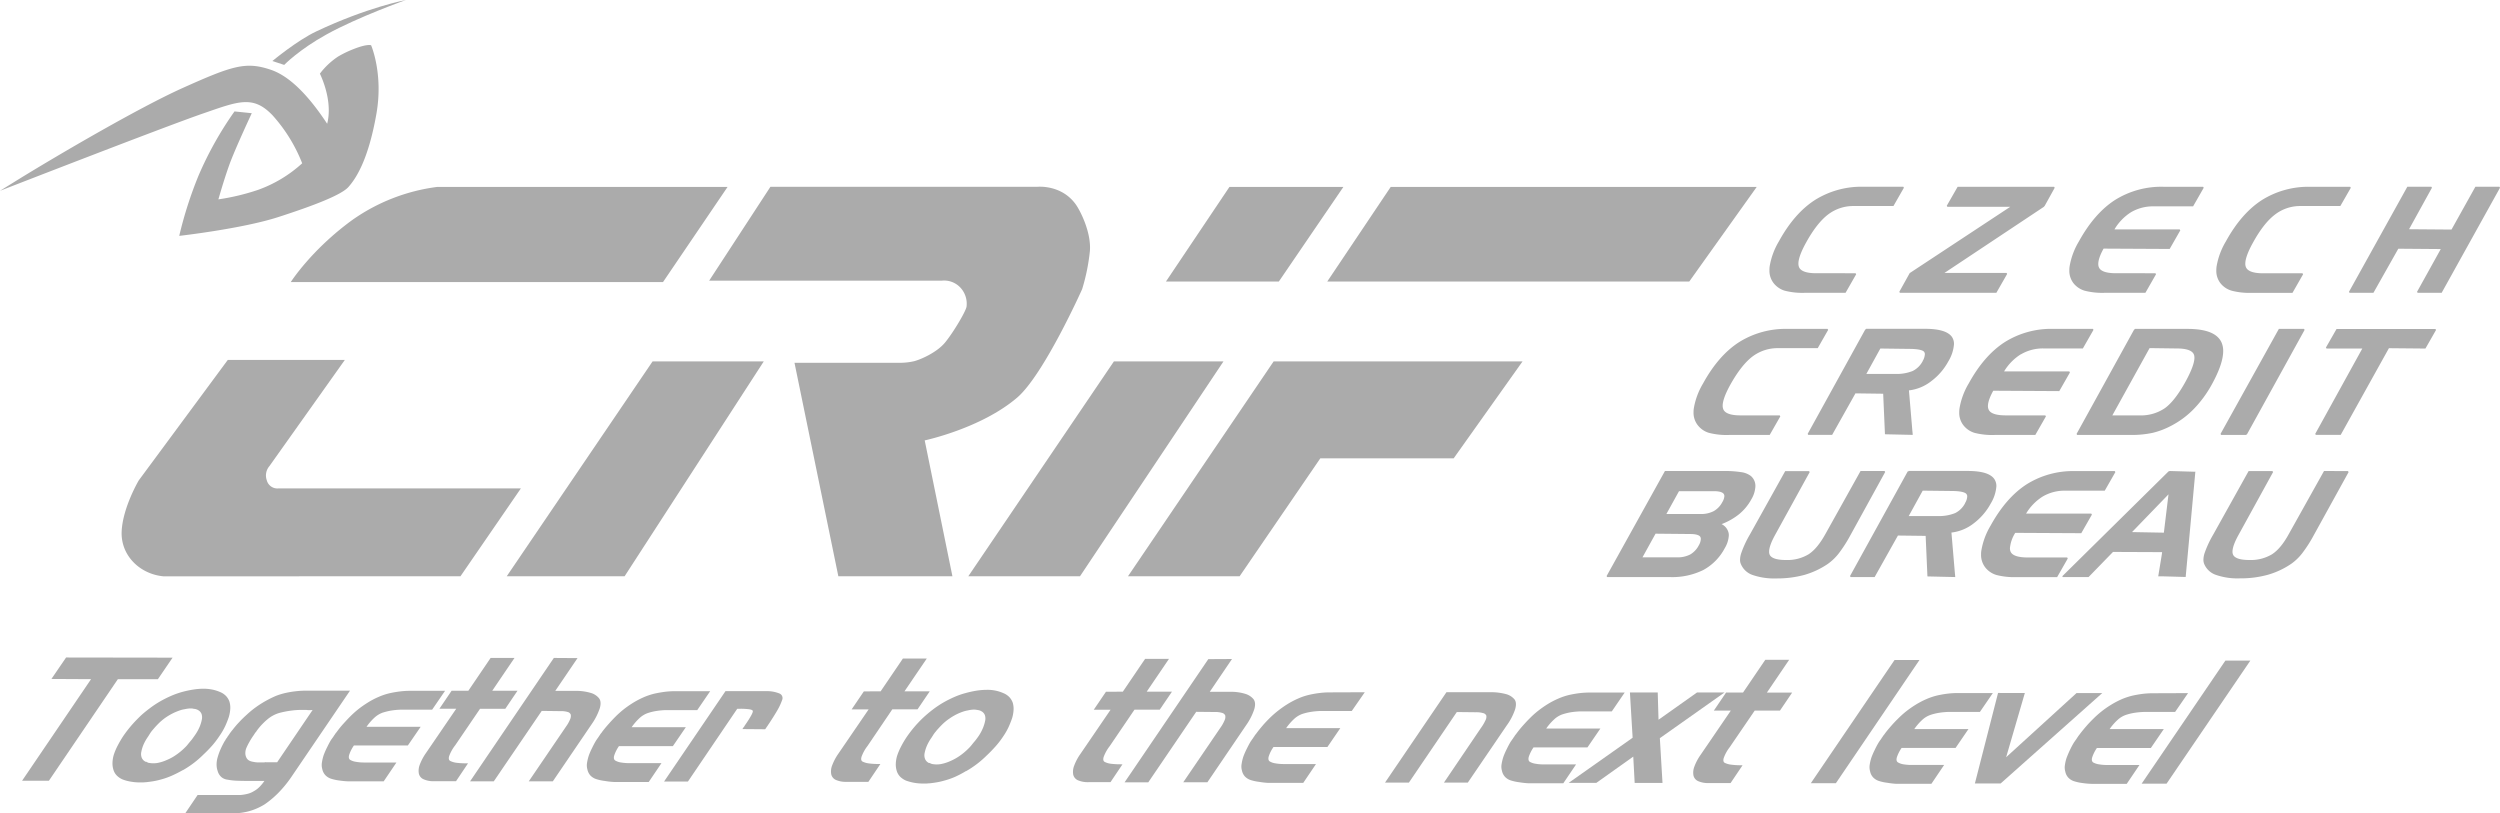 <svg xmlns="http://www.w3.org/2000/svg" viewBox="0 0 942.33 306.62"><defs><style>.cls-1{fill:#ababab;}</style></defs><g id="Vrstva_2" data-name="Vrstva 2"><g id="Livello_1" data-name="Livello 1"><path class="cls-1" d="M173.56,217.22l22.78-33.13H105a4.11,4.11,0,0,1-4.44-3.06,5.41,5.41,0,0,1,1-5.35l28.41-40H85.85L52.3,181.08s-6,10.14-6.44,19.15,6.71,16.13,15.71,17Z"/><path class="cls-1" d="M274.25,70.45l-24.34,35.87H109.6s7.72-12.11,23-23.26a71.12,71.12,0,0,1,32.26-12.61Z"/><polygon class="cls-1" points="235.43 217.22 287.89 136.22 245.98 136.22 245.98 136.22 191 217.22 235.43 217.22"/><path class="cls-1" d="M359,217.22,348.55,166s21.23-4.51,34.79-16.08c10.11-8.62,24.55-40.92,24.55-40.92a74.55,74.55,0,0,0,2.92-14.32c.59-7-3.57-15.14-5.25-17.54-5.48-7.76-14.7-6.72-14.7-6.72H290.39l-23.08,35.37H355a8.37,8.37,0,0,1,6.72,2.33,8.89,8.89,0,0,1,2.62,7.31c0,1.46-5,9.94-8.17,13.74s-9.35,6.43-11.7,7a23.81,23.81,0,0,1-5,.58h-40L316,217.22Z"/><polygon class="cls-1" points="463.42 70.45 506.37 70.45 482.04 106.11 439.49 106.11 463.42 70.45 463.42 70.45"/><polygon class="cls-1" points="407.08 217.22 461.17 136.22 419.87 136.22 419.87 136.22 364.98 217.22 407.08 217.22"/><polygon class="cls-1" points="524.21 70.45 662.17 70.45 636.74 106.11 500.29 106.11 524.21 70.45 524.21 70.45"/><polygon class="cls-1" points="467.25 217.22 497.66 172.77 547.93 172.77 573.9 136.22 573.9 136.22 480.08 136.22 425.17 217.22 467.25 217.22"/><path class="cls-1" d="M76.58,42.76c13.35-4.6,18.86-7,26.23.79a59.38,59.38,0,0,1,11.09,18,49.35,49.35,0,0,1-16.58,10,85.41,85.41,0,0,1-15,3.6s2-7.12,4.11-13,8.47-19.48,8.47-19.48L88.39,42A131.35,131.35,0,0,0,74.84,66.18a151,151,0,0,0-7.28,22.73s23.63-2.67,37.3-7.08,23.82-8.38,26.44-11.31,7.46-9.79,10.58-27.62c2.67-15.13-2-25.84-2-25.84s-1.71-.8-8.76,2.34a38.77,38.77,0,0,0-3.67,1.91,27.74,27.74,0,0,0-6.87,6.45c2.23,4.76,4.45,12.24,2.74,18.89C115.44,34.71,108.46,28.44,102,26.27c-9.33-3.12-14.25-1.59-33.2,6.92C52.3,40.62,22,58.34,6.55,67.86L0,71.92S62.26,47.69,76.58,42.76Z"/><path class="cls-1" d="M107.16,24.43s5.51-5.7,15.92-11.45C135.09,6.34,153,0,153,0S138.6,2.67,119.26,11.82C112,15.23,102.67,23,102.67,23l4.49,1.48Z"/><path class="cls-1" d="M19.38,255.92l5.53-8.09,40.14.06L59.52,256l-15.09,0-26,38.29-10.11,0,26-38.29Z"/><path class="cls-1" d="M64.75,292.38a27.28,27.28,0,0,1-4.24,1.48,26.12,26.12,0,0,1-2.71.61c-.88.14-1.75.26-2.6.35l-1.28.1c-.4,0-.81,0-1.24,0a18.89,18.89,0,0,1-3.44-.31,14.79,14.79,0,0,1-3-.8,7,7,0,0,1-2.19-1.46,5.33,5.33,0,0,1-1.27-2.11,8.22,8.22,0,0,1-.38-2.69,11.64,11.64,0,0,1,.54-3.2,22.47,22.47,0,0,1,1.49-3.45,38.94,38.94,0,0,1,2.13-3.6c.84-1.21,1.74-2.39,2.73-3.56s2.07-2.31,3.28-3.5,2.44-2.17,3.73-3.15a37,37,0,0,1,4.07-2.72,41.75,41.75,0,0,1,4.12-2.07,32.39,32.39,0,0,1,4.2-1.49,38.91,38.91,0,0,1,4.17-.89,25.31,25.31,0,0,1,3.86-.32,17.16,17.16,0,0,1,3.33.33,14.73,14.73,0,0,1,2.89.91,6.6,6.6,0,0,1,2.24,1.49,6,6,0,0,1,1.28,2.07,7.79,7.79,0,0,1,.34,2.74,13.51,13.51,0,0,1-.56,3.15,34.49,34.49,0,0,1-1.4,3.5,24.11,24.11,0,0,1-2.08,3.56A34.35,34.35,0,0,1,80,281c-1.05,1.19-2.18,2.35-3.37,3.46a36.35,36.35,0,0,1-7.74,5.87l0-.05A43.44,43.44,0,0,1,64.75,292.38Zm-9.47-5.16a1.37,1.37,0,0,0,.32.16c.11,0,.22.1.33.13a.94.94,0,0,0,.37.07,9,9,0,0,0,3.06,0,15.28,15.28,0,0,0,3.57-1.14,17.75,17.75,0,0,0,3.59-2,22.18,22.18,0,0,0,3.27-2.75,8.85,8.85,0,0,0,1-1.1c.31-.38.63-.79,1-1.22a11.9,11.9,0,0,0,1-1.29c.31-.43.62-.86.92-1.3A17.05,17.05,0,0,0,75.23,274a13.83,13.83,0,0,0,.81-2.58,4.22,4.22,0,0,0-.05-2.25,2.86,2.86,0,0,0-1.32-1.51,1.88,1.88,0,0,0-.45-.22,4.83,4.83,0,0,0-.49-.17l-.57-.09c-.19,0-.39-.06-.58-.11a7.12,7.12,0,0,0-1.46,0,12.69,12.69,0,0,0-1.56.26,9.37,9.37,0,0,0-1.7.42c-.58.19-1.15.42-1.73.66a22.42,22.42,0,0,0-3.52,1.94,20.08,20.08,0,0,0-3.07,2.59c-.38.38-.74.77-1.1,1.16l-1,1.16a12.26,12.26,0,0,0-.87,1.18l-.73,1.17a17.53,17.53,0,0,0-1.72,3,12.91,12.91,0,0,0-.85,2.78,3.85,3.85,0,0,0,.19,2.31,3,3,0,0,0,1.49,1.46l.1-.07Z"/><path class="cls-1" d="M104.86,298.91a34.9,34.9,0,0,1-5.1,4.27A22.67,22.67,0,0,1,94,305.73a23.59,23.59,0,0,1-6.48.85l-17.71,0,4.67-6.91,16.12,0a17.4,17.4,0,0,0,2.71-.45,8.28,8.28,0,0,0,2.37-1,9.07,9.07,0,0,0,2.16-1.64,15.31,15.31,0,0,0,1.83-2.23H92.38c-1.25,0-2.44-.05-3.55-.09a23.83,23.83,0,0,1-3.07-.38,4.31,4.31,0,0,1-2.34-1,4.75,4.75,0,0,1-1.37-2.24,7.32,7.32,0,0,1-.41-2.4,9.52,9.52,0,0,1,.4-2.78,22.15,22.15,0,0,1,1.08-3,31.72,31.72,0,0,1,1.55-3.08l.25-.34a2.82,2.82,0,0,0,.15-.31.79.79,0,0,1,.1-.16.82.82,0,0,0,.1-.17,1.88,1.88,0,0,0,.36-.48c.09-.14.18-.31.3-.47s.32-.44.45-.63l.35-.54c.18-.21.34-.43.48-.62s.3-.38.45-.55a37,37,0,0,1,2.51-2.94c.92-1,1.89-1.93,2.94-2.87a35.41,35.41,0,0,1,3.27-2.69,40.11,40.11,0,0,1,7.78-4.37,26,26,0,0,1,3.92-1.14,36.8,36.8,0,0,1,3.73-.58,34.6,34.6,0,0,1,3.65-.19l16.47,0-22.34,32.87A43.82,43.82,0,0,1,104.86,298.91Zm-.39-11.59,13.38-19.73a2.3,2.3,0,0,1-.58.07H116.1a2.3,2.3,0,0,1-.58-.07h-1.69a29,29,0,0,0-4.26.29,33.87,33.87,0,0,0-4.31.86,12.22,12.22,0,0,0-4.4,2.36,23.53,23.53,0,0,0-4.22,4.55.71.71,0,0,1-.09.17l-.19.23a.61.61,0,0,0-.17.15.84.84,0,0,0-.12.23,2.94,2.94,0,0,0-.26.39l-.26.39A25,25,0,0,0,94,279.67a23.06,23.06,0,0,0-1.19,2.39,5.08,5.08,0,0,0-.32,2.14,3.74,3.74,0,0,0,.6,1.75,2.75,2.75,0,0,0,.78.71,4.51,4.51,0,0,0,1,.38c.39.1.81.17,1.23.24a8.44,8.44,0,0,0,1.36.1h2.26l.09-.07Z"/><path class="cls-1" d="M128,294.21a17.61,17.61,0,0,1-3.06-.64,5.26,5.26,0,0,1-2.29-1.37,4.82,4.82,0,0,1-1.18-2.34,5.69,5.69,0,0,1-.13-2.42,16.68,16.68,0,0,1,.64-2.75,29.22,29.22,0,0,1,1.28-2.95c.49-1,1-2,1.62-3a1.51,1.51,0,0,0,.22-.28c.08-.1.15-.23.25-.36a2.32,2.32,0,0,0,.22-.3c.06-.1.15-.22.24-.35a.71.71,0,0,1,.13-.22,2.42,2.42,0,0,1,.19-.24,1.2,1.2,0,0,1,.11-.19l.11-.19.34-.42c.12-.14.24-.31.36-.48.75-1,1.54-2,2.35-2.88s1.69-1.86,2.65-2.81a36.76,36.76,0,0,1,3-2.69,38.34,38.34,0,0,1,3.34-2.35,28.84,28.84,0,0,1,4.39-2.32,23.4,23.4,0,0,1,4.12-1.37c1.33-.29,2.64-.52,3.91-.67a31.57,31.57,0,0,1,3.71-.23l13.24,0-4.87,7.11-11.92,0a28.88,28.88,0,0,0-3.61.35,24.29,24.29,0,0,0-3.21.8,9.3,9.3,0,0,0-3,1.85,20.61,20.61,0,0,0-3,3.46l20.41,0L153.73,281l-20.33,0a13.39,13.39,0,0,0-1.79,3.55c-.25.9-.11,1.55.39,1.87a5.69,5.69,0,0,0,2.08.72,17.34,17.34,0,0,0,3.35.27l12,0-4.81,7.11-13.15,0A29.12,29.12,0,0,1,128,294.21Z"/><path class="cls-1" d="M176.54,260.36,184.93,248h9l-8.39,12.36h9.52l-4.61,6.82-9.52,0-9.37,13.77A14.81,14.81,0,0,0,169.3,285c-.28,1-.1,1.62.53,1.88a7.25,7.25,0,0,0,2.35.65,31,31,0,0,0,3.65.2h.58l-4.52,6.73h-8.23a9.12,9.12,0,0,1-4-.73,3.07,3.07,0,0,1-1.78-2.13,6.27,6.27,0,0,1,.35-3.38,19.87,19.87,0,0,1,2.34-4.39l11.4-16.69h-6.34l4.6-6.79Z"/><path class="cls-1" d="M217.69,248.06l-8.39,12.35h8a19.29,19.29,0,0,1,5.33.76,6.23,6.23,0,0,1,3.14,2c.67.84.79,2.09.33,3.73A23.32,23.32,0,0,1,223,273l-14.63,21.52h-9.07l14-20.57a13.62,13.62,0,0,0,1.58-2.78,3.11,3.11,0,0,0,.26-1.81,1.69,1.69,0,0,0-1.2-1,8.52,8.52,0,0,0-2.65-.31l-7.09-.09L186.13,294.5h-8.94L208.76,248Z"/><path class="cls-1" d="M227.94,294.36a17,17,0,0,1-3.07-.65,5.36,5.36,0,0,1-2.29-1.36A5,5,0,0,1,221.4,290a5.82,5.82,0,0,1-.13-2.42,17.72,17.72,0,0,1,.65-2.74,25.52,25.52,0,0,1,1.28-2.95c.48-1,1-2,1.63-3,.08-.1.14-.2.21-.3l.25-.36a1.67,1.67,0,0,0,.21-.29l.24-.35a.88.88,0,0,1,.14-.23,1.59,1.59,0,0,1,.18-.22,1.44,1.44,0,0,1,.11-.2.84.84,0,0,0,.11-.19l.34-.43a2.39,2.39,0,0,0,.36-.49c.76-1,1.54-1.94,2.36-2.86s1.69-1.87,2.64-2.82a36.91,36.91,0,0,1,3-2.69,39.08,39.08,0,0,1,3.34-2.36,32.92,32.92,0,0,1,4.39-2.32,24.79,24.79,0,0,1,4.12-1.36c1.33-.28,2.63-.51,3.9-.67a31.68,31.68,0,0,1,3.72-.22l13.24,0-4.87,7.13-11.92,0a29,29,0,0,0-3.62.35,19.45,19.45,0,0,0-3.2.8,9,9,0,0,0-3,1.84,21.46,21.46,0,0,0-3,3.46l20.43,0-4.88,7.13-20.33,0a13.57,13.57,0,0,0-1.79,3.56c-.25.91-.11,1.53.39,1.86a5.88,5.88,0,0,0,2.07.73,18.48,18.48,0,0,0,3.36.26l12,0-4.8,7.1-13.15,0A29.3,29.3,0,0,1,227.94,294.36Z"/><path class="cls-1" d="M288.62,260.52a12.54,12.54,0,0,1,5.18.88,1.86,1.86,0,0,1,1,2.49,22.15,22.15,0,0,1-1.8,3.86q-1.29,2.22-3.13,5l-.35.51c-.11.18-.22.36-.34.52a2.26,2.26,0,0,0-.2.26,1.43,1.43,0,0,0-.15.27c-.1.12-.17.23-.23.31a1.06,1.06,0,0,1-.2.26l-8.58-.07a2,2,0,0,0,.23-.33c.07-.12.16-.24.26-.39l.17-.19a.7.7,0,0,0,.12-.2l0,0a.41.41,0,0,1,.08-.14.39.39,0,0,0,.08-.14,41.53,41.53,0,0,0,2.38-3.72c.5-.92.71-1.51.6-1.77s-.5-.45-1.31-.58a25.77,25.77,0,0,0-3.54-.19h-1L259.3,294.59h-9l23.17-34.09Z"/><path class="cls-1" d="M331.94,260.58l8.39-12.35h9l-8.4,12.35h9.52l-4.61,6.8h-9.51L327,281.17a14.81,14.81,0,0,0-2.26,4.08c-.28,1-.11,1.6.52,1.88a7.69,7.69,0,0,0,2.36.64,28.49,28.49,0,0,0,3.64.21h.58l-4.52,6.72-8.22,0a9.26,9.26,0,0,1-4-.71,3.06,3.06,0,0,1-1.78-2.14,6.19,6.19,0,0,1,.35-3.36,19.81,19.81,0,0,1,2.33-4.4l11.41-16.69H321l4.61-6.79Z"/><path class="cls-1" d="M360,292.81a28.33,28.33,0,0,1-4.24,1.47,23.3,23.3,0,0,1-2.71.61q-1.32.23-2.61.36c-.45,0-.87.08-1.26.09s-.82,0-1.25,0a18.91,18.91,0,0,1-3.44-.3,19.37,19.37,0,0,1-3-.81,7.48,7.48,0,0,1-2.19-1.46,5.42,5.42,0,0,1-1.27-2.12,8.2,8.2,0,0,1-.38-2.68,11.9,11.9,0,0,1,.54-3.2,24.07,24.07,0,0,1,1.49-3.46,36.59,36.59,0,0,1,2.13-3.58q1.26-1.83,2.72-3.57a45.82,45.82,0,0,1,3.29-3.49,48.59,48.59,0,0,1,3.74-3.17,38.82,38.82,0,0,1,4.06-2.72,43,43,0,0,1,4.13-2.07,29.12,29.12,0,0,1,4.2-1.47,38.39,38.39,0,0,1,4.16-.91,25.34,25.34,0,0,1,3.86-.31,14.63,14.63,0,0,1,6.22,1.24,6.58,6.58,0,0,1,2.24,1.48,6.1,6.1,0,0,1,1.29,2.09,8.13,8.13,0,0,1,.33,2.72,13.33,13.33,0,0,1-.56,3.17,37.53,37.53,0,0,1-1.4,3.5,26.1,26.1,0,0,1-2.08,3.55,32.1,32.1,0,0,1-2.78,3.59c-1.05,1.18-2.17,2.34-3.37,3.46a36.85,36.85,0,0,1-7.73,5.87l0-.06A38.49,38.49,0,0,1,360,292.81Zm-9.47-5.17a1.91,1.91,0,0,0,.32.16l.34.14a1.1,1.1,0,0,0,.36.07,9,9,0,0,0,3.06,0,15.7,15.7,0,0,0,3.57-1.13,19.81,19.81,0,0,0,3.6-2,23.37,23.37,0,0,0,3.27-2.75c.35-.33.69-.71,1-1.08s.63-.8,1-1.24a15.6,15.6,0,0,0,1.06-1.31c.3-.41.62-.84.91-1.28a17.47,17.47,0,0,0,1.47-2.78,14.15,14.15,0,0,0,.81-2.59,4.18,4.18,0,0,0-.05-2.24,2.79,2.79,0,0,0-1.32-1.51,1.71,1.71,0,0,0-.45-.22,2.87,2.87,0,0,0-.49-.17l-.57-.11a3.75,3.75,0,0,1-.57-.09,8,8,0,0,0-1.47,0,11.09,11.09,0,0,0-1.56.27,11.86,11.86,0,0,0-1.69.41c-.58.2-1.16.42-1.74.67a21,21,0,0,0-3.52,2,18.94,18.94,0,0,0-3.07,2.57c-.38.38-.74.78-1.1,1.17s-.7.77-1,1.17a9.93,9.93,0,0,0-.87,1.15c-.24.39-.48.77-.74,1.17a17.18,17.18,0,0,0-1.71,3,13.61,13.61,0,0,0-.86,2.78,3.9,3.9,0,0,0,.2,2.3,3,3,0,0,0,1.5,1.46l.09-.07Z"/><path class="cls-1" d="M423.23,260.72l8.39-12.36,9,0-8.39,12.35h9.52l-4.61,6.79-9.52,0-9.37,13.79a15.22,15.22,0,0,0-2.26,4.07c-.27,1-.11,1.62.53,1.89a7.17,7.17,0,0,0,2.36.65,30.92,30.92,0,0,0,3.64.19h.58l-4.52,6.73-8.22,0a9.46,9.46,0,0,1-4.05-.71,3.09,3.09,0,0,1-1.78-2.14,6.21,6.21,0,0,1,.36-3.36,19,19,0,0,1,2.33-4.4l11.4-16.7h-6.34l4.6-6.78Z"/><path class="cls-1" d="M464.38,248.4,456,260.76h8a18.35,18.35,0,0,1,5.34.76,6.44,6.44,0,0,1,3.13,2c.67.87.79,2.12.32,3.76a22.68,22.68,0,0,1-3.08,6.07L455.1,294.87H446l14-20.55a14.34,14.34,0,0,0,1.57-2.78,3,3,0,0,0,.27-1.83,1.72,1.72,0,0,0-1.2-1,8.52,8.52,0,0,0-2.65-.33l-7.1-.07-18.07,26.58-8.93,0,31.56-46.44Z"/><path class="cls-1" d="M474.64,294.71a16.84,16.84,0,0,1-3.07-.64,5.34,5.34,0,0,1-2.29-1.36,4.8,4.8,0,0,1-1.17-2.35A5.34,5.34,0,0,1,468,288a16.56,16.56,0,0,1,.64-2.76c.37-1,.8-2,1.28-2.95s1-2,1.63-3a2,2,0,0,0,.21-.28,3.28,3.28,0,0,1,.24-.37,1.7,1.7,0,0,0,.23-.3,3.72,3.72,0,0,1,.24-.35.88.88,0,0,1,.12-.21c.06-.08.11-.15.19-.24a1,1,0,0,1,.12-.2l.11-.19c.09-.13.21-.27.33-.41s.25-.32.37-.49c.75-1,1.54-1.95,2.34-2.89s1.7-1.85,2.65-2.81a39.47,39.47,0,0,1,6.36-5,32.17,32.17,0,0,1,4.38-2.31,22.88,22.88,0,0,1,4.13-1.36,35.17,35.17,0,0,1,3.91-.67,29.55,29.55,0,0,1,3.71-.23l13.24-.05L509.52,268H497.61a27.11,27.11,0,0,0-3.61.35,20.36,20.36,0,0,0-3.21.79,9.2,9.2,0,0,0-3,1.85,22,22,0,0,0-3,3.46l20.42,0-4.87,7.12-20.32,0a12.92,12.92,0,0,0-1.8,3.56c-.25.9-.11,1.53.39,1.87a5.7,5.7,0,0,0,2.07.72,17.6,17.6,0,0,0,3.36.27l12,0-4.81,7.11-13.14,0A28.89,28.89,0,0,1,474.64,294.71Z"/><path class="cls-1" d="M562.18,260.91a22.08,22.08,0,0,1,5.48.72,6.24,6.24,0,0,1,3.21,2c.63.85.71,2.12.21,3.79a22.62,22.62,0,0,1-3.19,6.09L553.26,295l-9,0,13.88-20.5a16.79,16.79,0,0,0,1.76-2.95,2.85,2.85,0,0,0,.34-1.84,1.71,1.71,0,0,0-1.18-.91,9,9,0,0,0-2.78-.33l-7.16-.08L531.05,295h-9l23.17-34.09Z"/><path class="cls-1" d="M572.67,294.86a17.52,17.52,0,0,1-3.07-.65,5.2,5.2,0,0,1-2.29-1.37,4.78,4.78,0,0,1-1.18-2.33,5.56,5.56,0,0,1-.14-2.43,17.91,17.91,0,0,1,.66-2.75,26.07,26.07,0,0,1,1.27-2.94c.48-1,1-2,1.62-3a1.23,1.23,0,0,0,.22-.29l.24-.36c.08-.09.15-.19.23-.29a2.76,2.76,0,0,1,.24-.35.84.84,0,0,1,.12-.23,2.59,2.59,0,0,0,.19-.23l.12-.2a1.46,1.46,0,0,0,.11-.18,3,3,0,0,1,.33-.42c.13-.15.24-.32.37-.49.74-1,1.52-1.95,2.35-2.88s1.69-1.87,2.64-2.8a32.06,32.06,0,0,1,3-2.69,40.55,40.55,0,0,1,3.33-2.36,31.37,31.37,0,0,1,4.4-2.32,24.25,24.25,0,0,1,4.12-1.37c1.33-.29,2.63-.51,3.9-.67a34.15,34.15,0,0,1,3.72-.22l13.23,0-4.86,7.11H595.64a29.27,29.27,0,0,0-3.62.34,23,23,0,0,0-3.2.81,8.87,8.87,0,0,0-3,1.85,20.52,20.52,0,0,0-3,3.45l20.42,0-4.87,7.11-20.33,0a14.19,14.19,0,0,0-1.8,3.57c-.23.91-.1,1.53.39,1.87a5.84,5.84,0,0,0,2.08.71,16.75,16.75,0,0,0,3.36.27l12,0-4.81,7.11-13.13,0A31.45,31.45,0,0,1,572.67,294.86Z"/><path class="cls-1" d="M614.37,261l10.48,0,.3,10.29L639.68,261h10.37l-24.4,17.24,1,16.86-10.49,0-.53-9.91-13.91,9.89-10.43,0,24.1-17Z"/><path class="cls-1" d="M657,261.05l8.39-12.35h9L666,261.06l9.52,0-4.6,6.79h-9.52L652,281.62a14.94,14.94,0,0,0-2.27,4.09c-.29,1-.11,1.63.51,1.89a7.33,7.33,0,0,0,2.36.63,26.9,26.9,0,0,0,3.66.22h.57l-4.52,6.71H644.1a9.22,9.22,0,0,1-4-.72,3.08,3.08,0,0,1-1.78-2.14,6.24,6.24,0,0,1,.35-3.37,19.16,19.16,0,0,1,2.33-4.39l11.4-16.69H646l4.61-6.8Z"/><path class="cls-1" d="M682.56,295.21l31.56-46.44h9.39L692,295.22Z"/><path class="cls-1" d="M711.42,295.06a16.66,16.66,0,0,1-3.07-.65,5.26,5.26,0,0,1-2.29-1.37,4.73,4.73,0,0,1-1.17-2.33,5.76,5.76,0,0,1-.14-2.44,16.12,16.12,0,0,1,.65-2.74,27,27,0,0,1,1.28-2.94c.47-1,1-2,1.62-3a3.21,3.21,0,0,0,.21-.3c.07-.11.16-.22.25-.35a2.32,2.32,0,0,0,.22-.3l.24-.36a1.19,1.19,0,0,1,.12-.22l.2-.23s.06-.09.11-.2a.84.84,0,0,0,.11-.18l.33-.43a3.14,3.14,0,0,0,.37-.49c.74-1,1.54-1.94,2.35-2.87s1.69-1.87,2.65-2.8a35.25,35.25,0,0,1,3-2.7,38.82,38.82,0,0,1,3.33-2.35,32.37,32.37,0,0,1,4.39-2.32,24.86,24.86,0,0,1,4.12-1.37c1.34-.29,2.64-.52,3.91-.67a33.86,33.86,0,0,1,3.72-.22l13.24,0-4.88,7.12-11.92,0a27,27,0,0,0-3.6.35,19.69,19.69,0,0,0-3.22.81,8.86,8.86,0,0,0-3,1.84,20.44,20.44,0,0,0-3,3.47l20.42,0-4.86,7.11-20.34,0a14,14,0,0,0-1.79,3.55c-.24.92-.11,1.53.39,1.87a5.94,5.94,0,0,0,2.07.74,19.71,19.71,0,0,0,3.36.25l12,0-4.8,7.11-13.16,0A31.37,31.37,0,0,1,711.42,295.06Z"/><path class="cls-1" d="M763.23,261.21l-7.05,24.21,26.54-24.19h9.7l-38.31,34.08-9.71,0,8.73-34.11Z"/><path class="cls-1" d="M785,295.16a16.83,16.83,0,0,1-3.07-.65,5.06,5.06,0,0,1-2.28-1.36,4.66,4.66,0,0,1-1.18-2.33,5.56,5.56,0,0,1-.14-2.43,15,15,0,0,1,.64-2.74c.38-1,.8-2,1.28-3s1-2,1.63-3a1.82,1.82,0,0,0,.22-.29,2.19,2.19,0,0,1,.24-.35l.22-.3a1.52,1.52,0,0,1,.25-.35.9.9,0,0,1,.12-.24,2.22,2.22,0,0,1,.18-.22.92.92,0,0,1,.12-.18c.05-.11.09-.17.11-.21l.33-.42c.13-.15.24-.31.36-.48.76-1,1.54-1.94,2.35-2.88s1.7-1.86,2.66-2.81a35,35,0,0,1,3-2.68,33.36,33.36,0,0,1,3.34-2.36,32.32,32.32,0,0,1,4.37-2.33,25.51,25.51,0,0,1,4.13-1.36c1.33-.29,2.63-.51,3.91-.67a31.47,31.47,0,0,1,3.71-.21l13.25-.05-4.89,7.1H808a29.07,29.07,0,0,0-3.61.35,20.35,20.35,0,0,0-3.21.81,8.81,8.81,0,0,0-3,1.85,20.17,20.17,0,0,0-3,3.45l20.42,0-4.87,7.12-20.34,0a13.93,13.93,0,0,0-1.79,3.57c-.24.89-.11,1.52.39,1.88a6.43,6.43,0,0,0,2.08.7,18.48,18.48,0,0,0,3.36.26l12,0-4.8,7.11-13.15,0A29.12,29.12,0,0,1,785,295.16Z"/><path class="cls-1" d="M807.26,295.38,838.82,249h9.41L816.64,295.4Z"/><path class="cls-1" d="M672.7,109.57a26.78,26.78,0,0,0,7.62.8h15.33l4-7-.22-.38H684.55c-3.88,0-6-.9-6.5-2.48a3.45,3.45,0,0,1-.17-1.16c0-1.73.93-4.36,2.83-7.8,2.74-5,5.53-8.54,8.34-10.69a15.63,15.63,0,0,1,9.76-3.2H713.7l3.94-6.89-.22-.38H702.36a32.91,32.91,0,0,0-18.25,5q-7.77,5-13.56,15.54a27,27,0,0,0-3.49,9.37,9.74,9.74,0,0,0-.1,1.51,7.57,7.57,0,0,0,1.65,5A8.42,8.42,0,0,0,672.7,109.57Zm43.21.42.21.38h36.37l4.07-7.11-.21-.38H732.92l37.6-25-.13-.22.22.12,3.87-7-.22-.38H737.9l-4.1,7.16.22.38h23.73l-37.92,25Zm69.84-.42a26.7,26.7,0,0,0,7.61.8h15.31l4-7-.21-.38H797.58c-3.64,0-5.74-.76-6.38-2.11a2.9,2.9,0,0,1-.29-1.4c0-1.4.65-3.34,2-5.77l24.91.13,4-7-.22-.38-24.59,0A19.13,19.13,0,0,1,803.24,80a16.29,16.29,0,0,1,8.54-2.22h14.87l4-7-.23-.38h-15a32.86,32.86,0,0,0-18.23,5C792,78.75,787.46,84,783.6,91a26.9,26.9,0,0,0-3.49,9.36,9.73,9.73,0,0,0-.11,1.5,7.64,7.64,0,0,0,1.65,5A8.49,8.49,0,0,0,785.75,109.57Zm55.42,0a26.32,26.32,0,0,0,7.61.81h15.33l4-7-.22-.37H853c-3.88,0-6-.91-6.5-2.49a3.22,3.22,0,0,1-.17-1.16c0-1.74.93-4.37,2.83-7.79,2.73-5,5.53-8.55,8.35-10.69a15.54,15.54,0,0,1,9.75-3.22h14.89l3.94-6.87-.23-.38H870.82a33,33,0,0,0-18.24,5Q844.81,80.43,839,91a27.18,27.18,0,0,0-3.49,9.38,9.55,9.55,0,0,0-.11,1.5,7.58,7.58,0,0,0,1.66,5A8.27,8.27,0,0,0,841.17,109.56ZM942.11,70.39h-9.06l-9,16.14-16-.13,8.63-15.64-.22-.37h-9.06l-22,39.61.22.37h9L904,93.75l16,.13L911.06,110l.23.37h9.05l22-39.61Zm-298,92.75a26.66,26.66,0,0,0,7.62.81h15.32l4-7-.22-.38H656c-3.87,0-6-.9-6.49-2.48a3.53,3.53,0,0,1-.18-1.16c0-1.74.93-4.37,2.82-7.8q4.14-7.45,8.35-10.7a15.72,15.72,0,0,1,9.77-3.2h14.89l3.93-6.88-.22-.38H673.76a33,33,0,0,0-18.25,5q-7.77,5-13.56,15.55a26.9,26.9,0,0,0-3.49,9.36,9.51,9.51,0,0,0-.11,1.49,7.6,7.6,0,0,0,1.67,5A8.31,8.31,0,0,0,644.11,163.14Zm90.28-26.93a14.55,14.55,0,0,0,2.13-6.49,4.7,4.7,0,0,0-.81-2.78c-1.47-2-4.83-3-10.06-3H703.36v.26l-.22-.12-21.78,39.47.23.37h9l8.79-15.65,10.45.14.67,15.28,10.46.23,0-.24h0l-.13-1.3-1.29-15.23a16.7,16.7,0,0,0,8.4-3.47A22.93,22.93,0,0,0,734.39,136.21ZM720.75,163.7v0l-.88,0Zm4-27.63a8.56,8.56,0,0,1-3.78,3.76,16.3,16.3,0,0,1-6.78,1.11H703.49l5.27-9.57,10.88.14c3,0,4.91.39,5.52,1a1.4,1.4,0,0,1,.38,1A5.45,5.45,0,0,1,724.72,136.07Zm37-2.51a16.26,16.26,0,0,1,8.53-2.22H785.1l4-7-.21-.38h-15a32.9,32.9,0,0,0-18.24,5q-7.76,5-13.56,15.55a26.89,26.89,0,0,0-3.48,9.37,9.77,9.77,0,0,0-.11,1.51,7.53,7.53,0,0,0,1.65,5,8.4,8.4,0,0,0,4.09,2.76,26.46,26.46,0,0,0,7.62.8h15.31l4-7-.22-.38H756c-3.64,0-5.75-.77-6.38-2.11a3,3,0,0,1-.3-1.41c0-1.39.65-3.32,2-5.77l24.89.14,4-7L780,140h-24.6A19.34,19.34,0,0,1,761.69,133.56Zm41.25,30.38a37.16,37.16,0,0,0,8.46-.8,30,30,0,0,0,7-2.69,33.17,33.17,0,0,0,8.51-6.35,42.94,42.94,0,0,0,6.81-9.32c2.78-5.1,4.2-9.22,4.21-12.42a8,8,0,0,0-.62-3.27c-1.57-3.46-5.89-5.12-12.85-5.12H804.71v.25l-.22-.12-21.77,39.46.22.38Zm7.25-32.73,10.29.14c4,0,6.08.93,6.51,2.59a4,4,0,0,1,.1.91c0,1.86-1.1,4.9-3.35,9-2.69,4.87-5.3,8.21-7.79,10a16,16,0,0,1-9.67,2.72H796.21Zm36.44,32.73v-.24h0l.21.11,21.78-39.47-.23-.38h-9.47l-22,39.61.23.37ZM880.72,124l-4,7,.22.38h13.49l-17.75,32.17.23.37h9.38l18.17-32.67,13.76.13,4-7L918,124ZM660.15,188.19a10.45,10.45,0,0,0,1.52-4.93v-.13a4.89,4.89,0,0,0-1.75-3.74,7.64,7.64,0,0,0-3.61-1.42,39.4,39.4,0,0,0-6.62-.43H627.57l-22,39.61.23.37h23.7a26.49,26.49,0,0,0,12.5-2.65,19.88,19.88,0,0,0,8.12-8.25,10.45,10.45,0,0,0,1.53-4.83,4.65,4.65,0,0,0-.07-.83,4.93,4.93,0,0,0-2.66-3.4,24.39,24.39,0,0,0,6.53-3.69A18.83,18.83,0,0,0,660.15,188.19Zm-19.81,17.35A8.43,8.43,0,0,1,637.1,209a10.29,10.29,0,0,1-5,1.08h-13l4.93-8.92,13.17.13c2,0,3.23.41,3.66,1a1.52,1.52,0,0,1,.23.87A5,5,0,0,1,640.34,205.54Zm8.83-16.23a8.2,8.2,0,0,1-3.23,3.36,10.41,10.41,0,0,1-5,1.08H628.11l4.76-8.61H646c2,0,3.25.37,3.7,1a1.45,1.45,0,0,1,.27.89A5,5,0,0,1,649.17,189.31Zm61.41-11.39-.22-.38H701.3L688.05,201.3q-3.06,5.52-6.36,7.64a15.45,15.45,0,0,1-8.55,2.14c-3.55,0-5.54-.75-6.09-2a2.72,2.72,0,0,1-.21-1.17c0-1.42.74-3.55,2.28-6.33l13-23.62-.22-.38h-9l-13.37,24a38.91,38.91,0,0,0-3.18,6.85,8.43,8.43,0,0,0-.47,2.59,3.71,3.71,0,0,0,.24,1.4,7.34,7.34,0,0,0,4.38,4.27,25,25,0,0,0,9.13,1.34,39.05,39.05,0,0,0,10.5-1.33,30.62,30.62,0,0,0,8.84-4.15,19.61,19.61,0,0,0,4.15-4,50.88,50.88,0,0,0,4.31-6.72Zm39.8,11.86a14.61,14.61,0,0,0,2.12-6.49,4.72,4.72,0,0,0-.81-2.77c-1.47-2.05-4.84-3-10.07-3H719.33v.26l-.23-.12-21.77,39.47.22.38h9.06l8.78-15.65,10.45.13.67,15.28,10.47.24,0-.25h0l-.13-1.3-1.29-15.22a16.79,16.79,0,0,0,8.41-3.48A23.22,23.22,0,0,0,750.38,189.78Zm-13.66,27.49v0l-.69,0Zm4-27.62a8.47,8.47,0,0,1-3.77,3.75,16.3,16.3,0,0,1-6.78,1.11H719.46l5.27-9.57,10.88.13c3,0,4.91.41,5.52,1.05a1.44,1.44,0,0,1,.38,1A5.28,5.28,0,0,1,740.68,189.65Zm38.47,20.48H764.29c-3.65,0-5.75-.76-6.4-2.11a3.2,3.2,0,0,1-.28-1.41,13,13,0,0,1,2-5.76l24.89.13,4-7-.22-.38-24.59,0a19.19,19.19,0,0,1,6.25-6.43,16.21,16.21,0,0,1,8.53-2.22h14.88l4-7-.23-.38h-15a32.87,32.87,0,0,0-18.24,5q-7.74,5-13.56,15.55a27,27,0,0,0-3.48,9.36,8.44,8.44,0,0,0-.11,1.49,7.66,7.66,0,0,0,1.65,5,8.43,8.43,0,0,0,4.1,2.75,26.6,26.6,0,0,0,7.6.81h15.32l4-7Zm48.06-32.33h-.44l-9.18-.27v.27l-.17-.19-40,39.47a.26.26,0,0,0,.18.44h9.6l9.22-9.48,18.51.08-.11.87-1.35,8.24h.26v0h1.14l8.94.25,3.65-39.7h-.25ZM813.76,217h0l.22-1.36Zm1.2-9.13-1.68,0H815Zm.67-7.09-12-.22,13.75-14.23ZM827,180.32l.2-2.28h0Zm49-2.79L862.72,201.3c-2,3.69-4.16,6.23-6.35,7.64a15.51,15.51,0,0,1-8.56,2.14c-3.55,0-5.54-.76-6.09-2a2.78,2.78,0,0,1-.22-1.17c0-1.42.76-3.56,2.29-6.32l13-23.64-.22-.38h-9l-13.38,24a39.28,39.28,0,0,0-3.18,6.83,8.5,8.5,0,0,0-.47,2.61,4.24,4.24,0,0,0,.23,1.4,7.33,7.33,0,0,0,4.39,4.25A24.79,24.79,0,0,0,844.3,218a38.25,38.25,0,0,0,10.5-1.34,30.59,30.59,0,0,0,8.84-4.14,19.37,19.37,0,0,0,4.15-4,50.22,50.22,0,0,0,4.31-6.72l13.16-23.85-.23-.38Z"/></g></g></svg>